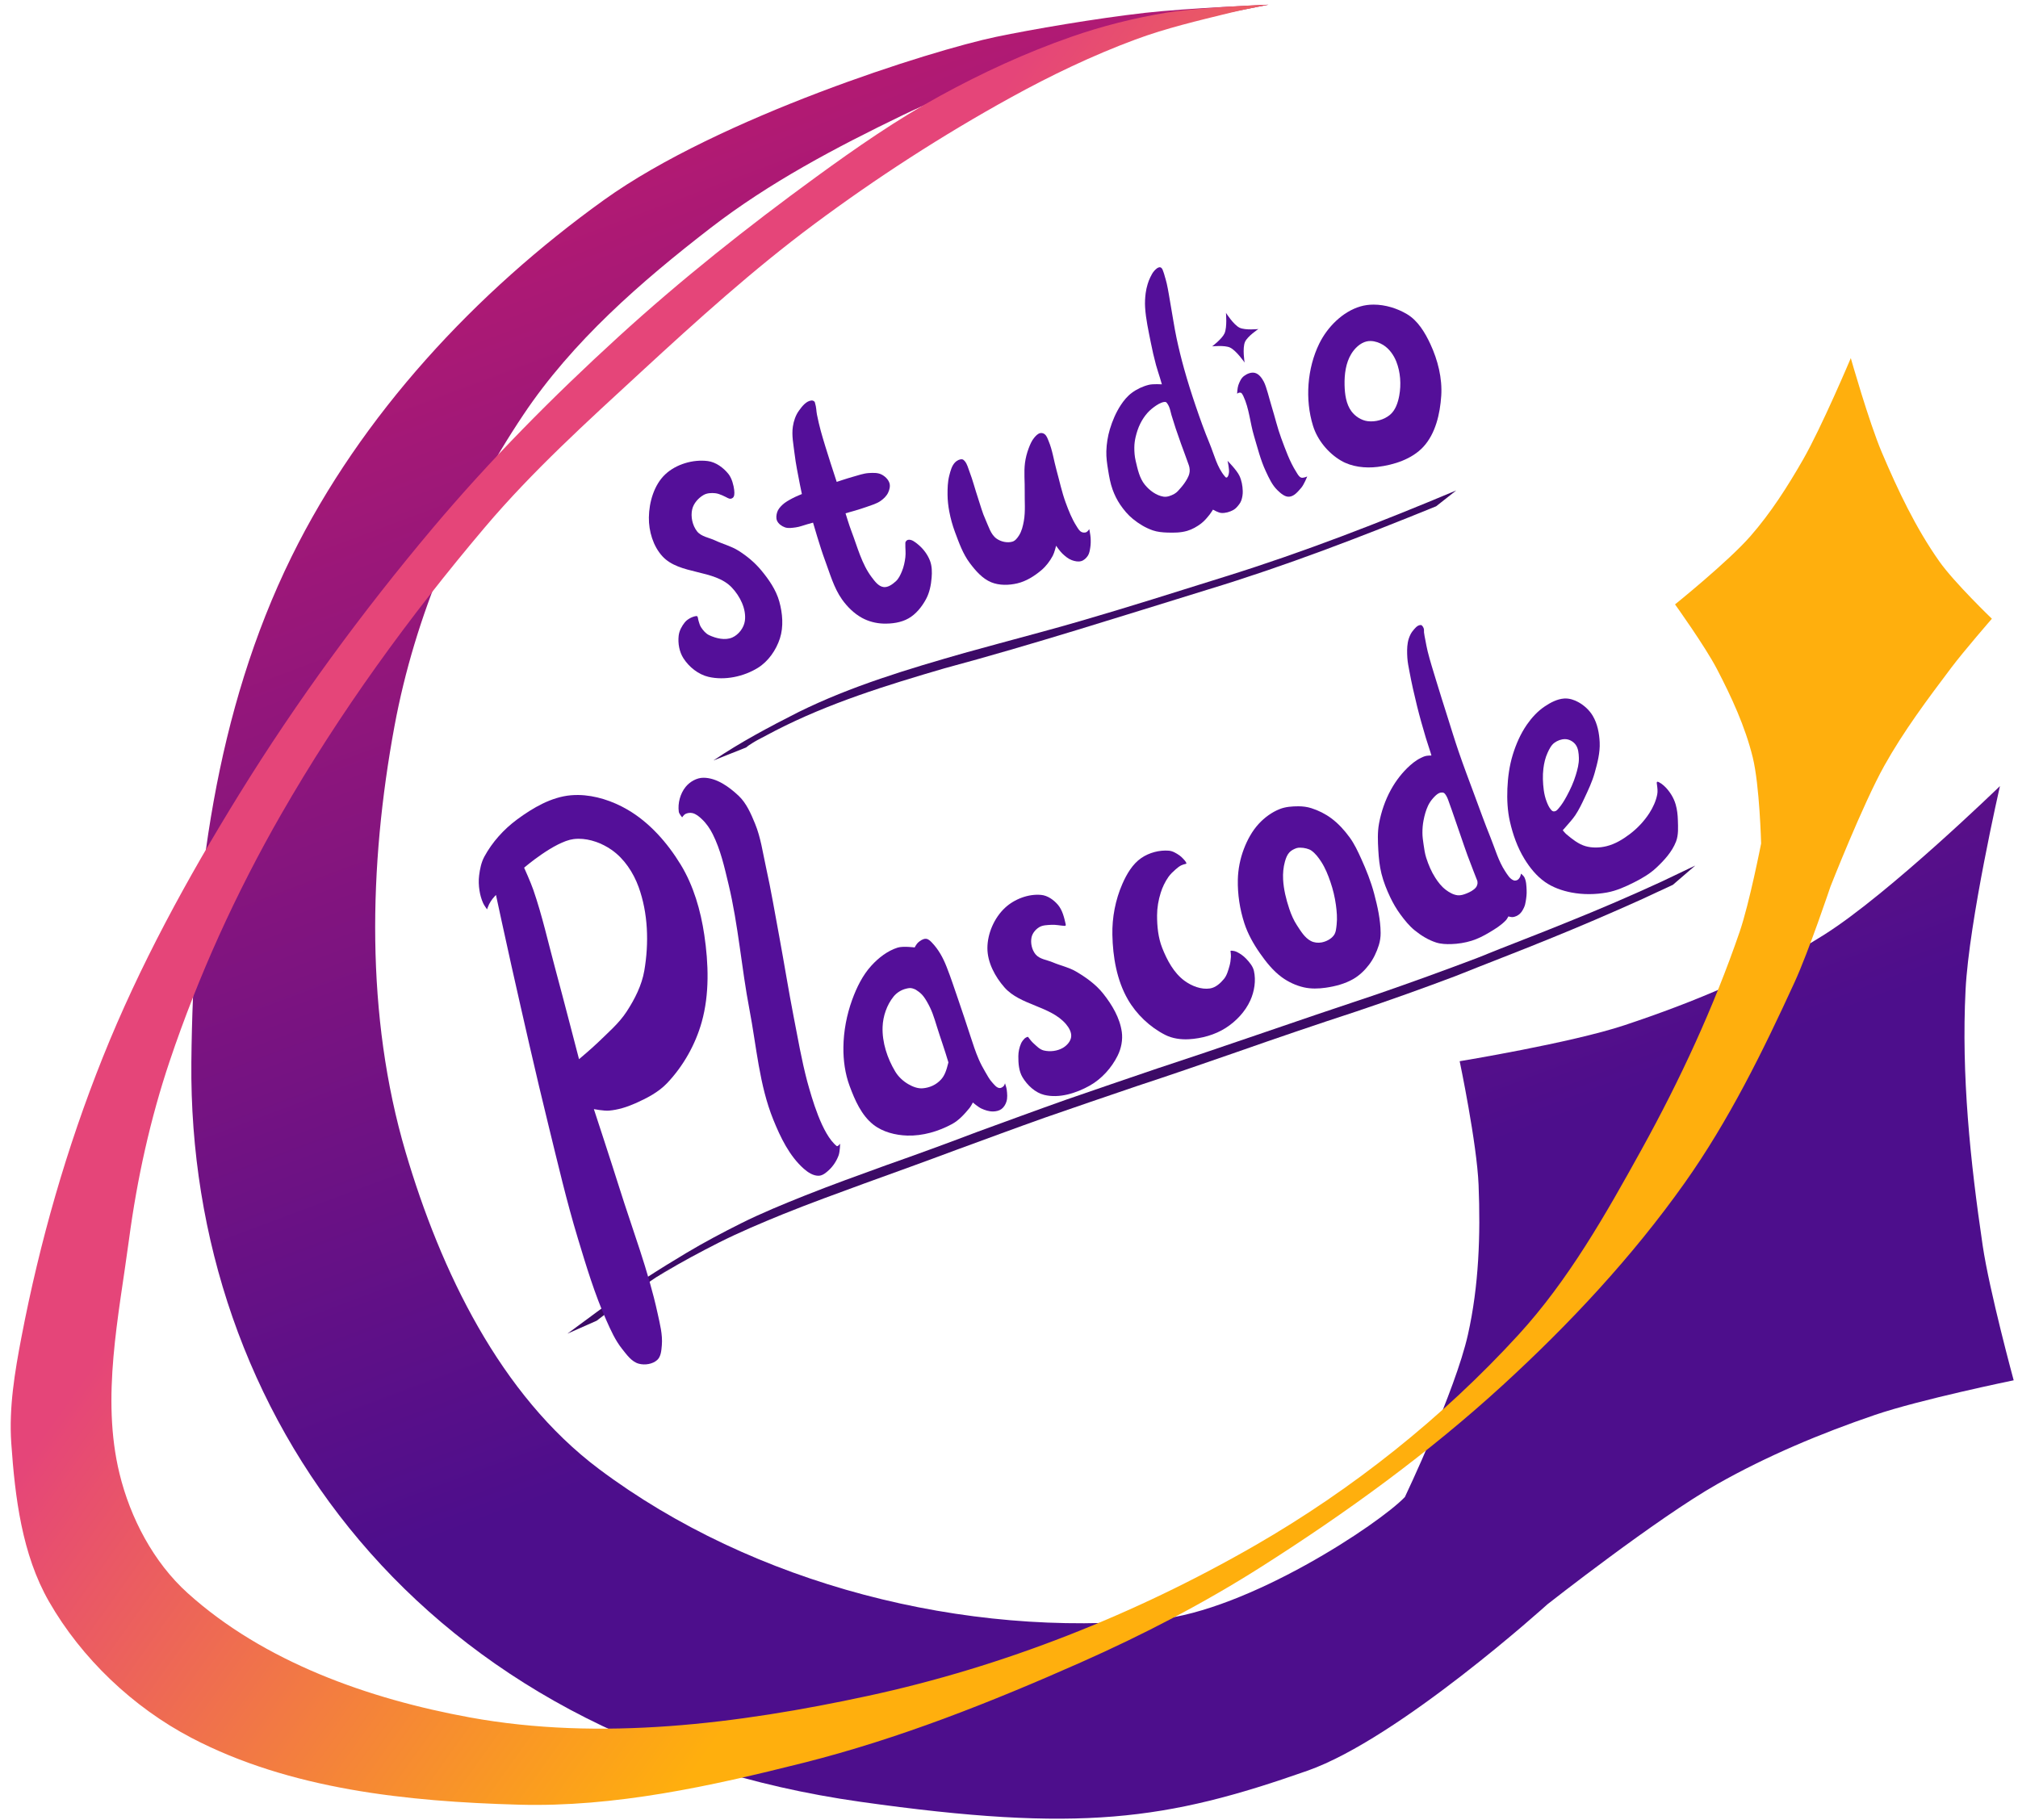 <svg xmlns="http://www.w3.org/2000/svg" width="184" height="166" viewBox="0 0 184 166" fill="none">
    <path
        d="M115.659 0.429C115.659 0.429 108.156 0.746 104.428 1.168C99.868 1.684 94.081 2.682 90.836 3.358C84.918 4.591 65.555 10.702 55.067 18.236C43.361 26.645 32.948 37.836 26.582 50.768C19.665 64.822 17.602 80.832 17.448 96.867C17.139 128.936 38.329 158.639 78.449 164.308C98.508 167.142 106.359 165.99 119.208 161.476C127.583 158.534 141.09 146.301 141.09 146.301C141.09 146.301 151.082 138.444 156.593 135.327C161.141 132.755 166.003 130.72 170.947 129.031C175.063 127.626 183.606 125.871 183.606 125.871C183.606 125.871 181.394 117.741 180.78 113.584C179.644 105.879 178.829 98.051 179.219 90.273C179.533 83.997 182.354 71.683 182.354 71.683C182.354 71.683 172.266 81.481 166.366 85.214C160.719 88.787 154.451 91.389 148.109 93.494C143.246 95.107 133.092 96.773 133.092 96.773C133.092 96.773 134.663 104.256 134.816 108.058C135 112.615 134.844 117.256 133.845 121.706C132.687 126.872 128.097 136.514 128.097 136.514C125.781 138.948 113.849 146.873 105.478 147.694C88.004 149.407 68.673 144.498 54.623 133.967C45.592 127.198 40.179 115.891 36.984 105.066C33.317 92.644 33.61 78.959 35.968 66.223C37.834 56.149 42.025 46.339 47.72 37.822C52.19 31.137 58.432 25.697 64.797 20.783C70.156 16.644 76.219 13.445 82.316 10.499C86.431 8.511 90.763 6.981 95.104 5.551C99.333 4.158 103.659 3.066 107.989 2.024C110.528 1.413 115.659 0.429 115.659 0.429Z"
        fill="url(#paint0_linear_1344_82)" />
    <path
        d="M115.659 0.429C115.659 0.429 109.402 0.653 106.322 1.161C103.384 1.647 100.475 2.381 97.663 3.363C93.54 4.802 89.546 6.643 85.716 8.741C81.768 10.904 78.053 13.483 74.415 16.134C68.164 20.689 62.086 25.509 56.375 30.725C50.394 36.189 44.665 41.966 39.449 48.164C33.006 55.822 27.055 63.935 21.796 72.449C17.064 80.11 12.711 88.073 9.368 96.433C6.079 104.656 3.62 113.247 1.954 121.944C1.346 125.117 0.805 128.369 1.027 131.592C1.368 136.53 2.002 141.743 4.462 146.038C7.438 151.234 12.131 155.686 17.435 158.466C26.436 163.184 37.147 164.289 47.306 164.571C56.045 164.814 64.776 162.89 73.253 160.755C81.948 158.566 90.349 155.232 98.546 151.598C104.223 149.081 109.767 146.207 115.008 142.876C122.761 137.948 130.256 132.511 137.03 126.305C143.12 120.725 148.824 114.619 153.601 107.881C157.627 102.202 160.73 95.892 163.631 89.565C164.925 86.743 166.902 80.844 166.902 80.844C166.902 80.844 169.849 73.341 171.807 69.832C173.566 66.682 175.741 63.775 177.913 60.893C179.077 59.347 181.619 56.423 181.619 56.423C181.619 56.423 178.185 53.125 176.822 51.19C174.669 48.133 173.051 44.711 171.589 41.269C170.408 38.487 168.755 32.657 168.755 32.657C168.755 32.657 166.093 38.963 164.394 41.923C162.989 44.371 161.456 46.777 159.597 48.901C157.564 51.224 152.729 55.115 152.729 55.115C152.729 55.115 155.464 58.928 156.545 61.002C157.885 63.576 159.123 66.251 159.815 69.069C160.443 71.622 160.578 76.919 160.578 76.919C160.578 76.919 159.515 82.369 158.616 84.986C156.259 91.847 153.185 98.479 149.676 104.828C146.405 110.747 143.014 116.738 138.447 121.726C131.534 129.278 123.334 135.801 114.463 140.914C103.517 147.222 91.49 151.986 79.14 154.65C67.294 157.205 54.759 158.789 42.837 156.613C33.617 154.93 24.067 151.552 17.108 145.274C14.002 142.473 11.883 138.437 10.894 134.372C9.209 127.446 10.824 120.071 11.766 113.004C12.5 107.499 13.703 102.025 15.473 96.76C18.089 88.975 21.526 81.428 25.611 74.302C30.945 65 37.298 56.25 44.227 48.066C48.553 42.957 53.543 38.441 58.465 33.904C63.542 29.224 68.68 24.575 74.22 20.453C79.922 16.212 85.917 12.336 92.139 8.904C95.804 6.882 99.6 5.061 103.525 3.604C106.333 2.562 109.265 1.879 112.174 1.163C113.326 0.879 115.659 0.429 115.659 0.429Z"
        fill="url(#paint1_linear_1344_82)" />
    <path
        d="M54.408 120.436C55.518 119.569 56.635 118.715 57.778 117.891C58.617 117.291 59.469 116.707 60.331 116.14C60.605 115.96 61.433 115.43 61.159 115.61C59.78 116.516 59.095 116.915 60.558 116.037C62.171 115.071 63.829 114.184 65.506 113.333C67.427 112.364 69.415 111.53 71.406 110.717C73.858 109.727 76.344 108.828 78.825 107.917C81.612 106.909 84.401 105.906 87.176 104.866C89.871 103.882 92.56 102.882 95.263 101.922C98.039 100.96 100.817 100.006 103.6 99.062C106.65 98.059 109.686 97.013 112.718 95.957C116.361 94.678 120.014 93.431 123.683 92.232C126.728 91.208 129.752 90.128 132.756 88.993C135.561 87.865 138.387 86.792 141.186 85.65C144 84.511 146.79 83.313 149.558 82.068C150.549 81.607 151.538 81.142 152.532 80.688L154.571 78.931C153.547 79.416 152.526 79.908 151.502 80.396C148.732 81.671 145.931 82.879 143.101 84.016C140.305 85.164 137.472 86.223 134.674 87.365C131.645 88.514 128.599 89.615 125.536 90.673C121.879 91.888 118.231 93.132 114.585 94.382C111.576 95.416 108.561 96.432 105.539 97.428C102.757 98.372 99.977 99.326 97.2 100.285C94.501 101.239 91.817 102.233 89.126 103.211C86.355 104.265 83.571 105.283 80.774 106.266C78.305 107.162 75.834 108.05 73.394 109.022C71.417 109.813 69.44 110.62 67.535 111.573C65.854 112.415 64.193 113.296 62.579 114.259C60.109 115.731 57.687 117.289 55.348 118.964C54.133 119.836 52.945 120.745 51.732 121.62L54.408 120.436Z"
        fill="#3C0A66" />
    <path
        d="M68.029 68.163C68.103 68.104 68.173 68.041 68.251 67.988C68.682 67.69 69.68 67.124 69.352 67.306C68.819 67.602 68.282 67.892 67.766 68.218C67.352 68.479 68.617 67.732 69.047 67.498C69.593 67.202 70.145 66.919 70.694 66.629C75.589 64.111 80.855 62.481 86.12 60.944C94.203 58.77 102.175 56.215 110.172 53.75C117.232 51.605 124.117 48.948 130.946 46.169L132.78 44.723C125.854 47.633 118.846 50.359 111.669 52.593C107.279 53.967 102.892 55.362 98.474 56.644C95.824 57.414 93.686 57.971 91.051 58.689C90.014 58.971 88.978 59.257 87.942 59.541C82.788 61.014 77.628 62.556 72.805 64.936C70.151 66.28 67.511 67.682 65.045 69.349L68.029 68.163Z"
        fill="#3C0A66" />
    <path
        d="M52.718 72.497C52.496 72.495 52.275 72.503 52.055 72.522C50.269 72.679 48.592 73.662 47.149 74.727C45.937 75.621 44.88 76.794 44.163 78.118C43.88 78.642 43.759 79.25 43.685 79.841C43.63 80.292 43.648 80.754 43.718 81.203C43.779 81.6 43.888 81.995 44.053 82.362C44.144 82.565 44.409 82.925 44.409 82.925C44.409 82.925 44.521 82.603 44.599 82.452C44.686 82.282 44.791 82.121 44.907 81.968C45.002 81.841 45.222 81.612 45.222 81.612C45.222 81.612 46.145 85.9 46.627 88.04C47.729 92.933 48.829 97.827 50.028 102.698C50.87 106.122 51.667 109.561 52.691 112.936C53.455 115.455 54.214 117.991 55.285 120.397C55.688 121.302 56.1 122.228 56.718 123.003C57.143 123.535 57.588 124.181 58.245 124.358C58.795 124.507 59.498 124.402 59.922 124.021C60.271 123.707 60.304 123.146 60.345 122.679C60.43 121.703 60.167 120.724 59.96 119.767C59.117 115.879 57.676 112.144 56.483 108.348C55.726 105.94 54.149 101.142 54.149 101.142C54.149 101.142 55.066 101.318 55.526 101.279C56.35 101.209 57.162 100.955 57.919 100.619C58.968 100.154 60.034 99.606 60.825 98.774C62.298 97.225 63.41 95.252 63.985 93.193C64.697 90.642 64.606 87.871 64.217 85.251C63.886 83.025 63.239 80.773 62.069 78.851C60.854 76.856 59.214 74.987 57.191 73.818C55.854 73.044 54.271 72.514 52.718 72.497ZM52.75 76.489C53.808 76.484 54.903 76.898 55.764 77.499C56.907 78.294 57.748 79.566 58.224 80.874C59.097 83.272 59.178 85.998 58.748 88.514C58.519 89.852 57.875 91.116 57.134 92.252C56.441 93.315 55.453 94.155 54.545 95.041C53.988 95.585 52.795 96.588 52.795 96.588C52.795 96.588 51.367 91.069 50.623 88.317C49.976 85.925 49.44 83.497 48.631 81.155C48.392 80.462 47.789 79.125 47.789 79.125C47.789 79.125 50.576 76.733 52.299 76.518C52.448 76.499 52.599 76.49 52.75 76.489Z"
        fill="#540F99" />
    <path
        d="M62.198 74.534C62.198 74.534 61.919 74.22 61.892 74.024C61.787 73.247 62.022 72.365 62.516 71.757C62.897 71.287 63.524 70.926 64.129 70.924C65.33 70.921 66.463 71.739 67.339 72.561C68.059 73.239 68.471 74.201 68.847 75.116C69.366 76.379 69.55 77.756 69.844 79.089C70.308 81.185 70.663 83.304 71.055 85.415C71.504 87.841 71.891 90.28 72.362 92.702C72.746 94.677 73.088 96.665 73.601 98.61C74.018 100.11 74.939 103.444 76.303 104.52C76.426 104.539 76.603 104.297 76.603 104.297C76.603 104.297 76.587 105.034 76.46 105.372C76.274 105.868 75.971 106.337 75.583 106.698C75.325 106.938 75.013 107.203 74.661 107.217C74.158 107.236 73.668 106.913 73.291 106.579C71.976 105.413 71.167 103.73 70.508 102.101C69.223 98.928 68.979 95.425 68.335 92.063C67.606 88.262 67.325 84.376 66.421 80.613C66.05 79.068 65.7 77.486 64.986 76.067C64.734 75.564 64.407 75.086 63.998 74.701C63.749 74.465 63.465 74.221 63.13 74.146C62.919 74.099 62.68 74.132 62.488 74.23C62.363 74.293 62.198 74.534 62.198 74.534Z"
        fill="#540F99" />
    <path
        d="M84.388 85.609C84.143 85.614 83.91 85.783 83.72 85.941C83.577 86.06 83.398 86.398 83.398 86.398C83.398 86.398 82.337 86.259 81.843 86.415C80.926 86.705 80.113 87.337 79.463 88.046C78.654 88.928 78.108 90.049 77.699 91.174C77.199 92.553 76.918 94.034 76.901 95.501C76.886 96.692 77.053 97.912 77.466 99.028C77.945 100.322 78.545 101.703 79.63 102.556C80.482 103.226 81.641 103.522 82.725 103.554C84.127 103.597 85.568 103.175 86.802 102.506C87.436 102.162 87.94 101.6 88.399 101.042C88.523 100.891 88.704 100.54 88.704 100.54C88.704 100.54 89.193 100.956 89.481 101.089C89.812 101.241 90.178 101.361 90.543 101.356C90.809 101.352 91.095 101.293 91.311 101.137C91.528 100.979 91.681 100.725 91.763 100.469C91.876 100.12 91.837 99.734 91.793 99.37C91.77 99.17 91.635 98.787 91.635 98.787C91.635 98.787 91.579 98.978 91.511 99.045C91.41 99.143 91.267 99.236 91.128 99.22C90.857 99.189 90.665 98.92 90.479 98.721C90.212 98.433 90.029 98.077 89.83 97.739C89.616 97.375 89.416 97.002 89.248 96.615C88.946 95.924 88.718 95.202 88.482 94.486C88.144 93.458 87.691 92.068 87.334 91.047C86.96 89.975 86.724 89.216 86.309 88.162C85.978 87.321 85.579 86.596 84.983 85.968C84.834 85.81 84.654 85.626 84.437 85.611C84.42 85.609 84.404 85.609 84.388 85.609ZM82.952 90.102C83.094 90.098 83.249 90.132 83.485 90.243C83.89 90.504 84.138 90.693 84.493 91.301C84.971 92.117 85.135 92.68 85.437 93.654C85.74 94.629 86.108 95.642 86.476 96.882C86.284 97.662 86.12 98.09 85.808 98.436C85.35 98.941 84.755 99.189 84.139 99.243C83.687 99.283 83.223 99.099 82.83 98.873C82.345 98.594 81.91 98.189 81.623 97.709C80.9 96.502 80.424 95.054 80.474 93.647C80.509 92.667 80.859 91.643 81.474 90.879C81.756 90.528 82.179 90.263 82.617 90.16C82.741 90.13 82.842 90.105 82.952 90.102Z"
        fill="#540F99" />
    <path
        d="M97.17 84.286C97.032 83.672 96.872 82.987 96.454 82.502C96.07 82.056 95.518 81.663 94.933 81.608C93.77 81.498 92.487 81.989 91.634 82.786C90.657 83.698 90.032 85.125 90.031 86.462C90.03 87.763 90.727 89.066 91.587 90.043C93.024 91.678 95.781 91.734 97.195 93.389C97.469 93.711 97.723 94.149 97.666 94.568C97.61 94.979 97.27 95.349 96.912 95.557C96.405 95.852 95.738 95.931 95.168 95.793C94.796 95.703 94.512 95.388 94.226 95.133C94.089 95.012 93.942 94.824 93.862 94.724C93.78 94.619 93.749 94.552 93.714 94.552C93.669 94.551 93.504 94.621 93.407 94.716C93.33 94.79 93.171 94.986 93.101 95.148C92.941 95.511 92.855 95.915 92.852 96.311C92.847 96.968 92.897 97.681 93.236 98.244C93.675 98.97 94.391 99.645 95.215 99.846C96.586 100.181 98.132 99.688 99.362 98.998C100.448 98.388 101.354 97.379 101.907 96.264C102.234 95.607 102.387 94.823 102.284 94.096C102.104 92.816 101.392 91.621 100.588 90.609C99.921 89.769 99.016 89.123 98.09 88.582C97.445 88.206 96.692 88.055 96.005 87.761C95.47 87.532 94.789 87.477 94.42 87.025C94.086 86.616 93.949 86.001 94.054 85.483C94.13 85.111 94.41 84.77 94.73 84.566C95.056 84.358 95.481 84.358 95.867 84.335C96.246 84.312 96.7 84.408 97.004 84.427C97.051 84.43 97.106 84.437 97.145 84.417C97.18 84.4 97.18 84.329 97.17 84.286Z"
        fill="#540F99" />
    <path
        d="M108.175 78.739C108.186 78.702 108.123 78.611 108.095 78.561C108.057 78.497 107.764 78.158 107.553 78.011C107.257 77.807 106.926 77.602 106.568 77.574C105.708 77.506 104.78 77.754 104.068 78.24C103.261 78.792 102.728 79.711 102.336 80.606C101.703 82.051 101.393 83.672 101.426 85.248C101.467 87.266 101.828 89.388 102.835 91.137C103.616 92.492 104.841 93.659 106.235 94.369C106.889 94.703 107.668 94.811 108.401 94.769C109.572 94.702 110.778 94.369 111.766 93.736C112.707 93.134 113.537 92.254 113.999 91.237C114.374 90.411 114.532 89.422 114.332 88.538C114.237 88.114 113.93 87.755 113.633 87.438C113.388 87.177 113.087 86.962 112.766 86.805C112.658 86.752 112.539 86.721 112.42 86.706C112.3 86.69 112.211 86.69 112.2 86.705C112.188 86.719 112.21 86.799 112.22 86.917C112.229 87.035 112.24 87.153 112.233 87.271C112.216 87.552 112.178 87.834 112.1 88.104C111.982 88.511 111.868 88.944 111.6 89.271C111.275 89.666 110.839 90.058 110.333 90.137C109.531 90.262 108.655 89.918 108.001 89.437C107.027 88.722 106.411 87.561 105.968 86.438C105.601 85.507 105.499 84.473 105.501 83.472C105.503 82.775 105.624 82.071 105.835 81.406C105.995 80.899 106.231 80.409 106.534 79.973C106.718 79.709 106.959 79.486 107.201 79.273C107.352 79.141 107.51 79.013 107.687 78.92C107.8 78.861 107.992 78.807 108.049 78.794C108.105 78.781 108.164 78.778 108.175 78.739Z"
        fill="#540F99" />
    <path
        d="M118.391 73.526C117.812 73.528 117.21 73.568 116.673 73.784C115.955 74.071 115.302 74.551 114.777 75.119C114.172 75.774 113.731 76.587 113.414 77.42C113.076 78.306 112.887 79.264 112.865 80.213C112.835 81.551 113.045 82.912 113.457 84.186C113.773 85.16 114.286 86.073 114.872 86.914C115.44 87.729 116.076 88.53 116.877 89.116C117.471 89.55 118.165 89.874 118.883 90.037C119.534 90.185 120.226 90.166 120.888 90.07C121.752 89.944 122.629 89.716 123.386 89.281C123.951 88.956 124.439 88.485 124.833 87.966C125.232 87.439 125.522 86.822 125.72 86.191C125.833 85.832 125.888 85.45 125.885 85.073C125.874 83.862 125.603 82.66 125.293 81.49C125.002 80.395 124.58 79.336 124.112 78.304C123.807 77.633 123.493 76.956 123.059 76.362C122.583 75.711 122.031 75.097 121.382 74.618C120.838 74.215 120.215 73.904 119.569 73.699C119.191 73.579 118.788 73.526 118.391 73.526ZM118.556 77.301C118.745 77.302 118.936 77.324 119.118 77.374C119.281 77.418 119.447 77.474 119.583 77.573C119.951 77.841 120.233 78.219 120.479 78.602C120.841 79.164 121.092 79.795 121.309 80.428C121.542 81.106 121.71 81.809 121.807 82.519C121.888 83.112 121.94 83.718 121.874 84.312C121.835 84.653 121.817 85.035 121.608 85.307C121.351 85.642 120.926 85.857 120.512 85.939C120.184 86.003 119.812 85.963 119.516 85.806C118.956 85.507 118.603 84.909 118.255 84.378C117.954 83.918 117.732 83.406 117.558 82.884C117.268 82.015 117.042 81.11 116.993 80.195C116.965 79.651 117.012 79.093 117.159 78.569C117.243 78.273 117.351 77.966 117.558 77.739C117.732 77.548 117.978 77.424 118.222 77.34C118.328 77.304 118.444 77.3 118.556 77.301Z"
        fill="#540F99" />
    <path
        d="M129.539 56.997C129.459 56.998 129.377 57.018 129.306 57.056C129.16 57.133 129.046 57.261 128.937 57.384C128.81 57.527 128.694 57.685 128.608 57.856C128.492 58.088 128.407 58.339 128.362 58.595C128.281 59.053 128.293 59.526 128.321 59.99C128.346 60.398 128.431 60.8 128.506 61.201C128.704 62.268 128.943 63.328 129.204 64.382C129.444 65.353 129.717 66.316 130.004 67.275C130.141 67.735 130.304 68.187 130.444 68.646C130.47 68.729 130.517 68.896 130.517 68.896C130.517 68.896 130.11 68.893 129.922 68.958C129.419 69.13 128.963 69.445 128.567 69.799C127.867 70.426 127.276 71.192 126.823 72.016C126.296 72.975 125.933 74.037 125.736 75.114C125.59 75.908 125.63 76.729 125.674 77.536C125.713 78.252 125.787 78.973 125.961 79.67C126.147 80.413 126.432 81.133 126.762 81.825C127.022 82.37 127.327 82.897 127.685 83.384C128.078 83.918 128.501 84.447 129.019 84.862C129.595 85.323 130.245 85.725 130.948 85.949C131.387 86.089 131.862 86.106 132.323 86.093C132.953 86.074 133.587 85.972 134.19 85.785C134.745 85.613 135.27 85.343 135.77 85.046C136.317 84.722 136.873 84.38 137.309 83.918C137.404 83.817 137.535 83.569 137.535 83.569C137.535 83.569 137.808 83.649 137.945 83.63C138.161 83.601 138.374 83.503 138.54 83.364C138.737 83.199 138.865 82.96 138.971 82.727C139.048 82.56 139.084 82.375 139.115 82.194C139.173 81.862 139.212 81.524 139.197 81.188C139.179 80.786 139.171 80.359 138.992 79.998C138.925 79.864 138.684 79.67 138.684 79.67C138.684 79.67 138.639 79.899 138.582 79.998C138.526 80.095 138.455 80.193 138.356 80.244C138.258 80.295 138.131 80.323 138.027 80.285C137.672 80.158 137.456 79.779 137.248 79.465C136.622 78.519 136.319 77.396 135.893 76.345C135.377 75.072 134.915 73.776 134.436 72.487C133.95 71.177 133.453 69.87 133 68.547C132.637 67.487 132.312 66.415 131.974 65.346C131.628 64.253 131.279 63.161 130.948 62.063C130.679 61.169 130.391 60.281 130.168 59.375C130.086 59.042 130.027 58.705 129.963 58.369C129.919 58.137 129.867 57.906 129.84 57.671C129.826 57.556 129.856 57.433 129.819 57.323C129.78 57.206 129.715 57.085 129.614 57.015C129.593 57 129.565 56.997 129.539 56.997ZM131.486 72.27C131.541 72.27 131.599 72.275 131.645 72.303C131.746 72.362 131.811 72.47 131.871 72.57C132.012 72.803 132.082 73.073 132.179 73.329C132.318 73.695 132.44 74.067 132.569 74.437C132.776 75.031 132.978 75.627 133.185 76.222C133.389 76.811 133.586 77.402 133.8 77.987C134.09 78.777 134.706 80.342 134.706 80.342C134.706 80.342 134.731 80.521 134.713 80.609C134.689 80.728 134.64 80.85 134.559 80.942C134.341 81.192 134.026 81.352 133.718 81.476C133.459 81.579 133.174 81.672 132.897 81.64C132.508 81.594 132.144 81.382 131.83 81.147C131.438 80.853 131.13 80.451 130.866 80.039C130.508 79.483 130.248 78.863 130.045 78.233C129.916 77.835 129.86 77.416 129.799 77.002C129.747 76.655 129.698 76.306 129.696 75.956C129.694 75.571 129.725 75.184 129.799 74.806C129.888 74.35 130.01 73.893 130.209 73.472C130.325 73.227 130.48 72.998 130.66 72.795C130.822 72.614 130.996 72.429 131.215 72.323C131.298 72.283 131.394 72.27 131.486 72.27Z"
        fill="#540F99" />
    <path
        d="M142.707 63.695C142.679 63.695 142.651 63.697 142.624 63.698C141.984 63.742 141.374 64.067 140.842 64.424C140.202 64.854 139.664 65.442 139.224 66.075C138.649 66.903 138.234 67.85 137.937 68.814C137.629 69.815 137.485 70.87 137.442 71.916C137.401 72.92 137.451 73.941 137.673 74.92C137.943 76.105 138.359 77.282 138.993 78.319C139.486 79.124 140.102 79.891 140.875 80.431C141.583 80.927 142.435 81.226 143.284 81.389C144.343 81.591 145.457 81.58 146.518 81.389C147.385 81.232 148.208 80.862 148.994 80.465C149.71 80.102 150.421 79.693 151.007 79.144C151.741 78.457 152.463 77.674 152.822 76.735C153.055 76.127 153.005 75.439 152.987 74.788C152.974 74.31 152.92 73.828 152.789 73.369C152.7 73.056 152.564 72.754 152.393 72.478C152.202 72.168 151.971 71.878 151.7 71.636C151.553 71.505 151.411 71.407 151.237 71.316C151.184 71.289 151.111 71.276 151.081 71.309C151.047 71.346 151.069 71.459 151.083 71.564C151.121 71.856 151.162 72.156 151.106 72.445C150.988 73.054 150.717 73.639 150.38 74.161C149.914 74.879 149.311 75.522 148.631 76.042C147.989 76.531 147.269 76.972 146.485 77.164C145.866 77.316 145.185 77.339 144.571 77.164C143.911 76.975 143.349 76.515 142.822 76.075C142.696 75.97 142.492 75.712 142.492 75.712C142.492 75.712 142.653 75.534 142.731 75.442C143.04 75.079 143.373 74.733 143.637 74.337C143.965 73.846 144.222 73.309 144.472 72.775C144.82 72.033 145.174 71.286 145.396 70.497C145.653 69.585 145.902 68.639 145.858 67.692C145.82 66.863 145.653 65.997 145.231 65.283C144.923 64.76 144.442 64.322 143.911 64.028C143.548 63.827 143.123 63.687 142.707 63.695ZM142.694 67.403C142.742 67.403 142.79 67.406 142.837 67.412C143.155 67.454 143.473 67.648 143.663 67.906C143.91 68.239 143.947 68.698 143.961 69.111C143.978 69.642 143.833 70.17 143.68 70.679C143.48 71.344 143.185 71.982 142.855 72.593C142.639 72.992 142.404 73.387 142.104 73.728C142.025 73.818 141.943 73.917 141.832 73.963C141.76 73.992 141.674 74.003 141.601 73.979C141.516 73.952 141.452 73.878 141.396 73.809C141.228 73.603 141.118 73.353 141.023 73.105C140.893 72.766 140.807 72.408 140.759 72.049C140.674 71.399 140.647 70.735 140.726 70.085C140.786 69.593 140.899 69.099 141.106 68.649C141.262 68.31 141.438 67.945 141.742 67.727C142.011 67.533 142.359 67.4 142.694 67.403Z"
        fill="#540F99" />
    <path
        d="M66.942 44.673C66.899 44.296 66.74 43.618 66.415 43.217C65.951 42.642 65.267 42.139 64.534 42.045C63.191 41.873 61.644 42.328 60.658 43.255C59.638 44.216 59.184 45.784 59.164 47.186C59.146 48.434 59.551 49.803 60.395 50.725C61.956 52.431 65.129 51.898 66.723 53.574C67.476 54.365 68.068 55.544 67.916 56.625C67.828 57.252 67.346 57.883 66.765 58.136C66.119 58.416 65.3 58.222 64.661 57.923C64.347 57.776 64.108 57.485 63.917 57.196C63.806 57.028 63.754 56.804 63.698 56.632C63.643 56.46 63.645 56.242 63.563 56.193C63.486 56.146 63.184 56.238 62.99 56.335C62.797 56.432 62.584 56.572 62.441 56.751C62.16 57.102 61.929 57.53 61.88 57.976C61.803 58.671 61.937 59.44 62.315 60.029C62.827 60.827 63.677 61.508 64.6 61.723C66.086 62.069 67.806 61.704 69.104 60.901C70.053 60.313 70.767 59.282 71.111 58.22C71.457 57.151 71.356 55.932 71.055 54.849C70.759 53.787 70.099 52.837 69.394 51.99C68.814 51.292 68.098 50.7 67.33 50.216C66.677 49.805 65.908 49.615 65.21 49.286C64.65 49.022 63.931 48.938 63.553 48.449C63.134 47.908 62.96 47.111 63.114 46.445C63.24 45.904 63.67 45.417 64.15 45.139C64.464 44.958 64.865 44.939 65.224 44.978C65.625 45.023 66.101 45.286 66.352 45.412C66.533 45.504 66.66 45.514 66.809 45.401C66.957 45.29 66.985 45.045 66.942 44.673Z"
        fill="#540F99" />
    <path fill-rule="evenodd" clip-rule="evenodd"
        d="M111.782 28.529C111.782 28.529 112.472 29.618 113.023 29.884C113.539 30.134 114.738 30.005 114.738 30.005C114.738 30.005 113.745 30.662 113.519 31.178C113.267 31.754 113.482 33.061 113.482 33.061C113.482 33.061 112.726 31.959 112.148 31.692C111.656 31.465 110.525 31.585 110.525 31.585C110.525 31.585 111.433 30.898 111.653 30.398C111.904 29.826 111.782 28.529 111.782 28.529Z"
        fill="#540F99" />
    <path
        d="M105.258 24.683C105.095 24.854 104.99 25.074 104.884 25.285C104.785 25.483 104.707 25.692 104.643 25.904C104.561 26.175 104.497 26.452 104.461 26.733C104.406 27.161 104.384 27.595 104.41 28.026C104.475 29.098 104.716 30.153 104.923 31.207C105.06 31.906 105.22 32.602 105.405 33.289C105.514 33.691 105.653 34.084 105.773 34.483C105.829 34.67 105.938 35.047 105.938 35.047C105.938 35.047 105.144 34.997 104.763 35.089C104.203 35.225 103.66 35.481 103.197 35.824C102.794 36.123 102.464 36.523 102.19 36.944C101.75 37.617 101.429 38.371 101.197 39.14C101.004 39.785 100.898 40.462 100.876 41.135C100.856 41.723 100.947 42.312 101.041 42.893C101.136 43.48 101.24 44.072 101.442 44.632C101.616 45.117 101.846 45.587 102.135 46.014C102.463 46.498 102.846 46.957 103.3 47.326C103.839 47.765 104.44 48.132 105.107 48.364C105.524 48.508 105.982 48.55 106.427 48.565C107.037 48.586 107.662 48.582 108.246 48.41C108.708 48.275 109.139 48.027 109.522 47.736C109.822 47.508 110.065 47.209 110.301 46.914C110.411 46.776 110.596 46.474 110.596 46.474C110.596 46.474 111.086 46.759 111.36 46.777C111.738 46.802 112.131 46.685 112.462 46.501C112.673 46.383 112.835 46.187 112.982 45.995C113.066 45.885 113.138 45.763 113.183 45.632C113.276 45.36 113.322 45.067 113.313 44.78C113.298 44.303 113.213 43.814 113.008 43.383C112.76 42.86 111.927 42.022 111.927 42.022C111.927 42.022 111.998 42.322 112.015 42.475C112.042 42.723 112.099 42.981 112.035 43.222C112.002 43.345 111.96 43.521 111.835 43.549C111.777 43.562 111.725 43.495 111.686 43.45C110.962 42.608 110.711 41.453 110.284 40.428C109.819 39.311 109.413 38.169 109.023 37.023C108.643 35.908 108.287 34.784 107.971 33.65C107.711 32.717 107.478 31.776 107.277 30.828C107.063 29.816 106.917 28.79 106.733 27.771C106.618 27.13 106.527 26.483 106.382 25.848C106.331 25.624 106.264 25.403 106.199 25.182C106.165 25.065 106.138 24.945 106.092 24.831C106.034 24.688 106.002 24.514 105.881 24.418C105.833 24.38 105.764 24.362 105.704 24.373C105.526 24.406 105.383 24.552 105.258 24.683ZM106.321 36.676C106.362 36.699 106.391 36.741 106.419 36.779C106.489 36.873 106.548 36.977 106.593 37.085C106.698 37.331 106.739 37.6 106.816 37.857C106.938 38.261 107.064 38.663 107.196 39.063C107.353 39.536 107.521 40.007 107.688 40.477C107.849 40.927 108.004 41.314 108.181 41.825C108.421 42.515 108.438 42.464 108.473 42.801C108.486 42.931 108.471 43.065 108.44 43.192C108.4 43.358 108.326 43.517 108.243 43.667C108.088 43.95 107.896 44.215 107.685 44.459C107.501 44.672 107.318 44.905 107.071 45.041C106.774 45.204 106.418 45.344 106.083 45.29C105.42 45.181 104.81 44.723 104.386 44.202C103.896 43.602 103.731 42.788 103.551 42.034C103.456 41.633 103.423 41.216 103.427 40.803C103.43 40.491 103.469 40.178 103.54 39.874C103.639 39.444 103.777 39.017 103.975 38.622C104.15 38.27 104.371 37.936 104.633 37.643C104.86 37.389 105.132 37.173 105.414 36.982C105.569 36.877 105.746 36.779 105.911 36.718C106.019 36.678 106.106 36.653 106.207 36.652C106.246 36.652 106.287 36.657 106.321 36.676Z"
        fill="#540F99" />
    <path
        d="M112.799 35.9C112.799 35.9 112.902 35.834 112.954 35.815C113.011 35.794 113.098 35.8 113.156 35.819C113.22 35.84 113.315 36.005 113.366 36.115C113.902 37.25 113.979 38.551 114.34 39.753C114.664 40.833 114.931 41.94 115.408 42.961C115.699 43.584 115.992 44.242 116.49 44.716C116.78 44.992 117.143 45.322 117.543 45.296C118 45.266 118.35 44.826 118.649 44.479C118.901 44.185 119.192 43.453 119.192 43.453C119.192 43.453 118.818 43.616 118.643 43.554C118.426 43.478 118.315 43.228 118.191 43.035C117.587 42.086 117.211 41.005 116.819 39.951C116.475 39.024 116.254 38.055 115.962 37.111C115.724 36.341 115.486 35.291 115.233 34.807C115.056 34.47 114.79 34.097 114.42 34.004C114.084 33.918 113.696 34.084 113.42 34.294C113.162 34.492 113.021 34.821 112.911 35.127C112.823 35.372 112.799 35.9 112.799 35.9Z"
        fill="#540F99" />
    <path
        d="M125.25 27.778C124.836 27.777 124.429 27.829 124.042 27.943C122.426 28.416 121.034 29.817 120.292 31.328C119.187 33.579 118.977 36.433 119.719 38.828C120.12 40.126 121.1 41.316 122.271 42.005C123.242 42.577 124.485 42.715 125.604 42.578C127.109 42.395 128.739 41.866 129.771 40.755C130.892 39.548 131.303 37.738 131.411 36.094C131.517 34.492 131.098 32.836 130.422 31.38C129.935 30.332 129.281 29.236 128.286 28.646C127.4 28.119 126.306 27.778 125.25 27.778ZM124.984 31.098C125.382 31.107 125.791 31.254 126.123 31.46C126.667 31.798 127.077 32.374 127.313 32.969C127.696 33.937 127.77 35.055 127.583 36.078C127.467 36.712 127.239 37.405 126.746 37.82C126.201 38.28 125.394 38.502 124.687 38.405C124.121 38.328 123.566 37.969 123.226 37.511C122.733 36.848 122.616 35.94 122.597 35.114C122.575 34.147 122.703 33.102 123.207 32.276C123.518 31.765 124.013 31.28 124.594 31.138C124.72 31.107 124.852 31.095 124.984 31.098Z"
        fill="#540F99" />
    <path
        d="M99.319 48.251C99.319 48.251 99.167 48.485 99.045 48.533C98.912 48.586 98.745 48.578 98.616 48.516C98.406 48.414 98.286 48.181 98.16 47.985C97.736 47.325 97.445 46.584 97.174 45.849C96.815 44.877 96.606 43.857 96.329 42.859C96.085 41.979 95.964 41.057 95.61 40.215C95.516 39.991 95.436 39.731 95.241 39.587C95.133 39.508 94.98 39.467 94.849 39.495C94.618 39.545 94.439 39.748 94.288 39.93C94.059 40.205 93.921 40.549 93.793 40.883C93.631 41.312 93.516 41.762 93.457 42.216C93.347 43.071 93.45 43.939 93.433 44.8C93.416 45.702 93.511 46.615 93.354 47.503C93.272 47.962 93.162 48.438 92.91 48.831C92.762 49.062 92.573 49.318 92.309 49.394C91.84 49.53 91.268 49.402 90.869 49.12C90.324 48.734 90.139 47.995 89.86 47.388C89.569 46.755 89.394 46.075 89.173 45.415C88.903 44.612 88.697 43.788 88.394 42.997C88.271 42.678 88.192 42.324 87.974 42.06C87.909 41.982 87.826 41.896 87.725 41.885C87.501 41.861 87.262 41.99 87.101 42.147C86.783 42.458 86.667 42.934 86.555 43.364C86.407 43.93 86.394 44.527 86.397 45.112C86.401 45.626 86.46 46.142 86.555 46.648C86.676 47.285 86.849 47.914 87.076 48.522C87.439 49.493 87.793 50.499 88.414 51.33C88.944 52.038 89.57 52.769 90.389 53.102C91.119 53.398 91.983 53.378 92.75 53.199C93.563 53.009 94.31 52.538 94.948 52C95.377 51.638 95.726 51.174 95.992 50.68C96.144 50.398 96.295 49.767 96.295 49.767C96.295 49.767 96.645 50.276 96.869 50.486C97.122 50.723 97.398 50.96 97.723 51.08C97.996 51.181 98.313 51.25 98.592 51.166C98.836 51.093 99.042 50.896 99.184 50.685C99.325 50.476 99.364 50.21 99.406 49.961C99.458 49.657 99.459 49.344 99.441 49.036C99.426 48.772 99.319 48.251 99.319 48.251Z"
        fill="#540F99" />
    <path
        d="M82.79 49.228C82.674 49.251 82.553 49.395 82.55 49.489C82.535 50.051 82.603 50.383 82.549 50.825C82.496 51.264 82.402 51.705 82.231 52.112C82.094 52.437 81.939 52.778 81.676 53.013C81.371 53.285 80.972 53.584 80.566 53.534C80.107 53.477 79.772 53.022 79.493 52.653C78.561 51.427 78.179 49.863 77.627 48.425C77.423 47.896 77.095 46.809 77.095 46.809C77.095 46.809 78.383 46.456 79.009 46.227C79.455 46.064 79.931 45.941 80.316 45.664C80.588 45.468 80.845 45.219 80.985 44.914C81.106 44.651 81.187 44.329 81.1 44.053C80.993 43.715 80.695 43.432 80.379 43.271C80.033 43.095 79.609 43.116 79.222 43.138C78.723 43.167 78.245 43.348 77.763 43.48C77.267 43.616 76.29 43.944 76.29 43.944C76.29 43.944 75.263 40.855 74.835 39.285C74.703 38.799 74.591 38.307 74.491 37.814C74.415 37.439 74.458 37.226 74.297 36.684C74.268 36.585 74.111 36.51 73.998 36.52C73.506 36.564 73.136 37.05 72.847 37.449C72.544 37.866 72.372 38.383 72.294 38.893C72.169 39.712 72.352 40.551 72.448 41.374C72.559 42.319 72.759 43.251 72.936 44.185C72.991 44.475 73.115 45.052 73.115 45.052C73.115 45.052 72.52 45.292 72.24 45.446C71.92 45.621 71.589 45.794 71.327 46.047C71.135 46.233 70.946 46.447 70.864 46.701C70.782 46.955 70.744 47.259 70.856 47.5C70.985 47.778 71.275 47.981 71.562 48.086C71.875 48.2 72.231 48.135 72.561 48.092C72.91 48.047 73.241 47.908 73.58 47.815C73.765 47.764 74.133 47.66 74.133 47.66C74.133 47.66 74.791 49.944 75.208 51.055C75.668 52.284 76.019 53.596 76.778 54.666C77.254 55.336 77.868 55.942 78.587 56.34C79.178 56.666 79.869 56.846 80.544 56.866C81.325 56.889 82.161 56.778 82.839 56.391C83.525 56 84.055 55.333 84.432 54.639C84.753 54.047 84.89 53.356 84.945 52.685C84.987 52.171 84.982 51.628 84.8 51.146C84.582 50.572 84.19 50.047 83.716 49.657C83.453 49.441 83.124 49.161 82.79 49.228Z"
        fill="#540F99" />
    <defs>
        <linearGradient id="paint0_linear_1344_82" x1="149.93" y1="99.278" x2="110.857"
            y2="-5.117" gradientUnits="userSpaceOnUse">
            <stop stop-color="#4D0E8C" />
            <stop offset="1" stop-color="#B21A73" />
        </linearGradient>
        <linearGradient id="paint1_linear_1344_82" x1="154.093" y1="34.477" x2="100.095"
            y2="-4.071" gradientUnits="userSpaceOnUse">
            <stop stop-color="#FFAF0D" />
            <stop offset="1" stop-color="#E54579" />
        </linearGradient>
    </defs>
</svg>